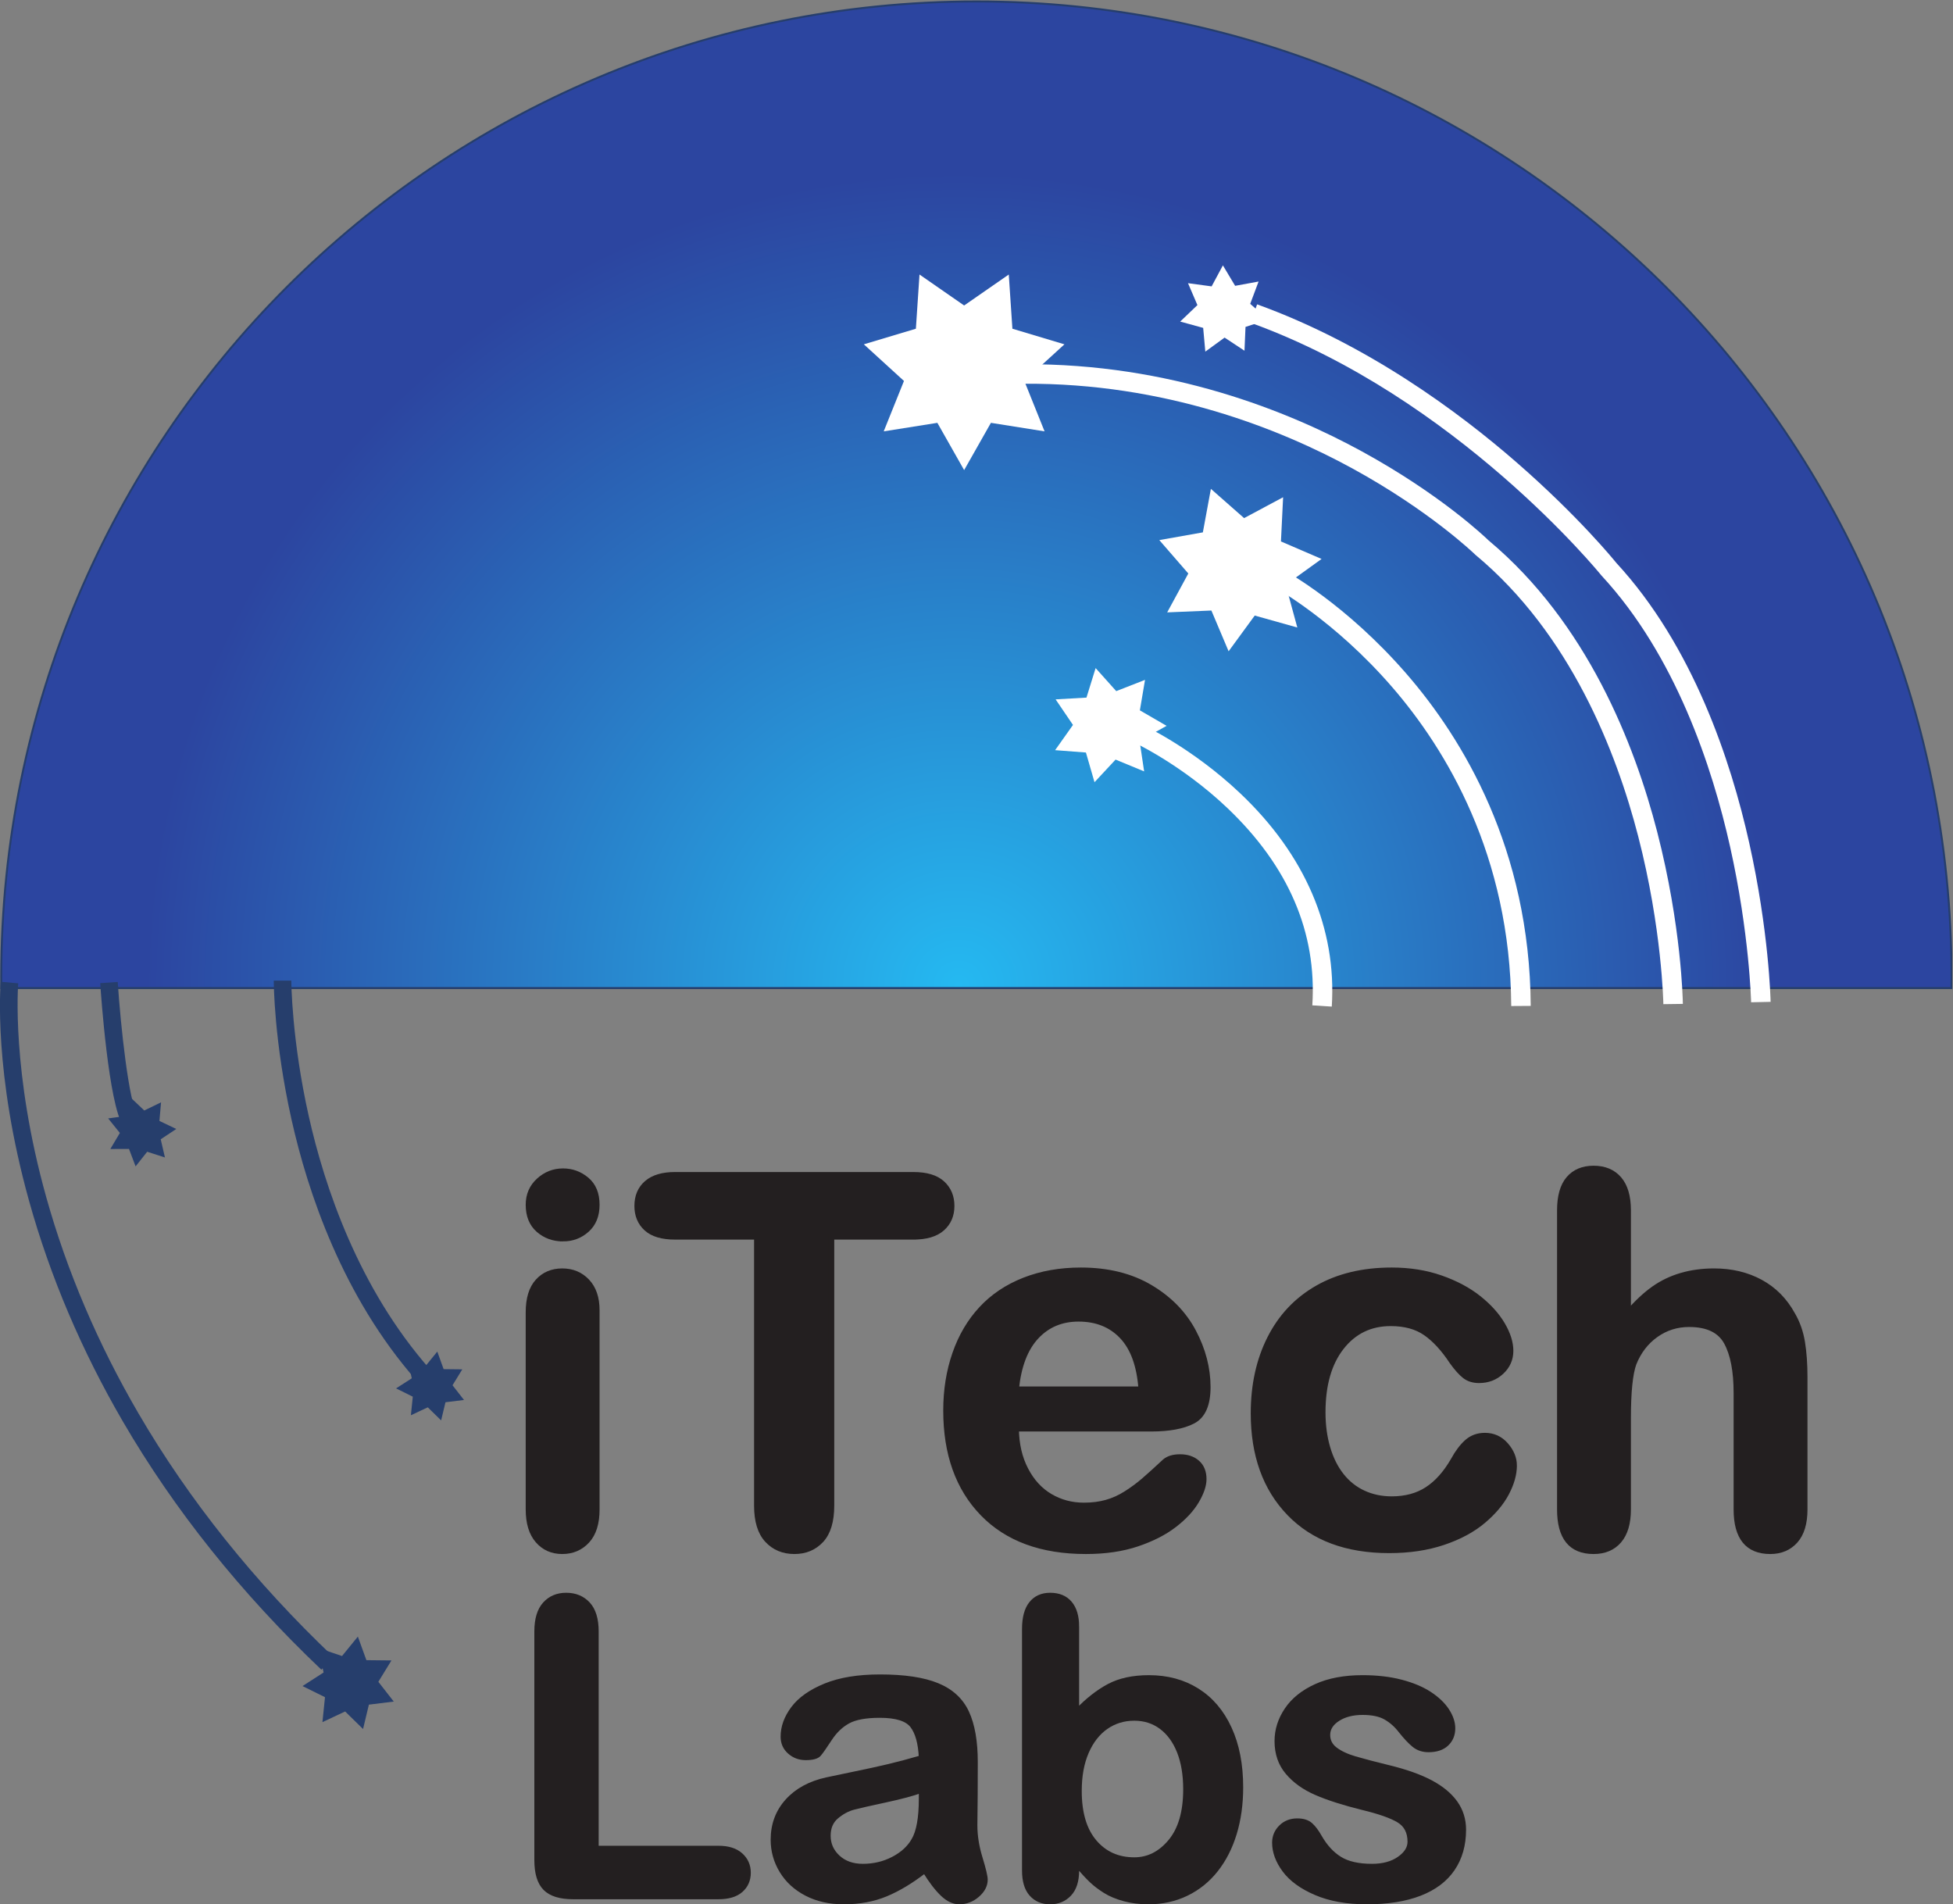 <?xml version="1.0" encoding="UTF-8" standalone="no"?>
<svg
   xmlns:dc="http://purl.org/dc/elements/1.1/"
   xmlns:cc="http://creativecommons.org/ns#"
   xmlns:rdf="http://www.w3.org/1999/02/22-rdf-syntax-ns#"
   xmlns:svg="http://www.w3.org/2000/svg"
   xmlns="http://www.w3.org/2000/svg"
   viewBox="0 0 1334.84 1301.413"
   height="1301.413"
   width="1334.84"
   xml:space="preserve"
   id="svg2"
   version="1.1"><rect x="0" y="0" width="1334.84" height="1301.413" fill="#808080" stroke="none"/><defs
     id="defs6"><clipPath
       id="clipPath20"
       clipPathUnits="userSpaceOnUse"><path
         style="clip-rule:evenodd"
         id="path18"
         d="m 10006,4697.45 c 0.2,19.36 0.4,38.75 0.4,58.17 0,2761.42 -2238.65,5000 -5000.08,5000 -2761.42,0 -5000,-2238.58 -5000,-5000 0,-19.42 0.145,-38.81 0.371,-58.17 H 10006" /></clipPath><radialGradient
       id="radialGradient28"
       gradientTransform="matrix(4140.42,0,0,-4140.42,4916,4727.45)"
       gradientUnits="userSpaceOnUse"
       r="1"
       cy="0"
       cx="0"
       fy="0"
       fx="0"><stop
         id="stop24"
         offset="0"
         style="stop-opacity:1;stop-color:#25b9f1" /><stop
         id="stop26"
         offset="1"
         style="stop-opacity:1;stop-color:#2c45a0" /></radialGradient><clipPath
       id="clipPath38"
       clipPathUnits="userSpaceOnUse"><path
         id="path36"
         d="M 0,0.621 H 10010 V 9760.621 H 0 Z" /></clipPath></defs><g
     transform="matrix(1.333,0,0,-1.333,0,1301.413)"
     id="g10"><g
       transform="scale(0.1)"
       id="g12"><g
         id="g14"><g
           clip-path="url(#clipPath20)"
           id="g16"><path
             id="path22"
             style="fill:#2c45a0;fill-opacity:1;fill-rule:nonzero;stroke:none"
             d="m 10006,4697.45 c 0.2,19.36 0.4,38.75 0.4,58.17 0,2761.42 -2238.65,5000 -5000.08,5000 -2761.42,0 -5000,-2238.58 -5000,-5000 0,-19.42 0.145,-38.81 0.371,-58.17 H 10006" /><path
             id="path30"
             style="fill:url(#radialGradient28);fill-opacity:1;fill-rule:nonzero;stroke:none"
             d="m 10006,4697.45 c 0.2,19.36 0.4,38.75 0.4,58.17 0,2761.42 -2238.65,5000 -5000.08,5000 -2761.42,0 -5000,-2238.58 -5000,-5000 0,-19.42 0.145,-38.81 0.371,-58.17 H 10006" /></g></g><g
         id="g32"><g
           clip-path="url(#clipPath38)"
           id="g34"><path
             id="path40"
             style="fill:none;stroke:#263e6c;stroke-width:10;stroke-linecap:butt;stroke-linejoin:miter;stroke-miterlimit:4;stroke-dasharray:none;stroke-opacity:1"
             d="m 10006,4697.45 c 0.2,19.36 0.4,38.75 0.4,58.17 0,2761.42 -2238.65,5000 -5000.08,5000 -2761.42,0 -5000,-2238.58 -5000,-5000 0,-19.42 0.145,-38.81 0.371,-58.17 z" /><path
             id="path42"
             style="fill:#231f20;fill-opacity:1;fill-rule:nonzero;stroke:none"
             d="m 2886.82,3412.46 c -48.93,0 -90.72,15.09 -125.43,45.39 -34.72,30.25 -52.04,73.04 -52.04,128.47 0,50.15 17.75,91.43 53.34,123.91 35.58,32.41 76.93,48.65 124.13,48.65 45.39,0 85.67,-14.73 120.81,-44.1 35.15,-29.45 52.76,-72.24 52.76,-128.46 0,-54.56 -17.18,-97.14 -51.46,-127.81 -34.28,-30.75 -74.98,-46.05 -122.11,-46.05 z m 173.57,-366.84 V 2024.56 c 0,-70.8 -16.75,-124.28 -50.16,-160.51 -33.49,-36.23 -75.92,-54.34 -127.31,-54.34 -51.46,0 -93.24,18.54 -125.36,55.64 -32.19,37.1 -48.21,90.14 -48.21,159.21 v 1010.66 c 0,69.87 16.02,122.55 48.21,157.91 32.12,35.37 73.9,53.05 125.36,53.05 51.39,0 93.82,-17.68 127.31,-53.05 33.41,-35.36 50.16,-84.58 50.16,-147.51" /><path
             id="path44"
             style="fill:none;stroke:#231f20;stroke-width:27.713;stroke-linecap:butt;stroke-linejoin:miter;stroke-miterlimit:4;stroke-dasharray:none;stroke-opacity:1"
             d="m 2886.82,3412.46 c -48.93,0 -90.72,15.09 -125.43,45.39 -34.72,30.25 -52.04,73.04 -52.04,128.47 0,50.15 17.75,91.43 53.34,123.91 35.58,32.41 76.93,48.65 124.13,48.65 45.39,0 85.67,-14.73 120.81,-44.1 35.15,-29.45 52.76,-72.24 52.76,-128.46 0,-54.56 -17.18,-97.14 -51.46,-127.81 -34.28,-30.75 -74.98,-46.05 -122.11,-46.05 z m 173.57,-366.84 V 2024.56 c 0,-70.8 -16.75,-124.28 -50.16,-160.51 -33.49,-36.23 -75.92,-54.34 -127.31,-54.34 -51.46,0 -93.24,18.54 -125.36,55.64 -32.19,37.1 -48.21,90.14 -48.21,159.21 v 1010.66 c 0,69.87 16.02,122.55 48.21,157.91 32.12,35.37 73.9,53.05 125.36,53.05 51.39,0 93.82,-17.68 127.31,-53.05 33.41,-35.36 50.16,-84.58 50.16,-147.51 z" /><path
             id="path46"
             style="fill:#231f20;fill-opacity:1;fill-rule:nonzero;stroke:none"
             d="M 4683.11,3421.7 H 4263.66 V 2043.9 c 0,-79.39 -17.76,-138.28 -53.12,-176.67 -35.43,-38.32 -81.19,-57.52 -137.26,-57.52 -57.02,0 -103.43,19.41 -139.22,58.17 -35.87,38.83 -53.77,97.5 -53.77,176.02 v 1377.8 h -419.38 c -65.67,0 -114.46,14.5 -146.36,43.59 -31.9,29.02 -47.85,67.41 -47.85,115.11 0,49.37 16.6,88.41 49.8,117.06 33.2,28.58 81.34,42.94 144.41,42.94 h 1222.2 c 66.4,0 115.84,-14.8 148.16,-44.24 32.34,-29.52 48.58,-68.12 48.58,-115.76 0,-47.7 -16.46,-86.09 -49.22,-115.11 -32.77,-29.09 -81.99,-43.59 -147.52,-43.59" /><path
             id="path48"
             style="fill:none;stroke:#231f20;stroke-width:27.713;stroke-linecap:butt;stroke-linejoin:miter;stroke-miterlimit:4;stroke-dasharray:none;stroke-opacity:1"
             d="M 4683.11,3421.7 H 4263.66 V 2043.9 c 0,-79.39 -17.76,-138.28 -53.12,-176.67 -35.43,-38.32 -81.19,-57.52 -137.26,-57.52 -57.02,0 -103.43,19.41 -139.22,58.17 -35.87,38.83 -53.77,97.5 -53.77,176.02 v 1377.8 h -419.38 c -65.67,0 -114.46,14.5 -146.36,43.59 -31.9,29.02 -47.85,67.41 -47.85,115.11 0,49.37 16.6,88.41 49.8,117.06 33.2,28.58 81.34,42.94 144.41,42.94 h 1222.2 c 66.4,0 115.84,-14.8 148.16,-44.24 32.34,-29.52 48.58,-68.12 48.58,-115.76 0,-47.7 -16.46,-86.09 -49.22,-115.11 -32.77,-29.09 -81.99,-43.59 -147.52,-43.59 z" /><path
             id="path50"
             style="fill:#231f20;fill-opacity:1;fill-rule:nonzero;stroke:none"
             d="m 5901.81,2437.88 h -691.32 c 0.87,-79.32 17.04,-149.25 48.5,-209.73 31.47,-60.55 73.33,-106.16 125.58,-136.83 52.25,-30.74 109.84,-46.05 172.85,-46.05 42.29,0 80.9,4.91 115.83,14.72 34.93,9.81 68.85,25.12 101.61,46.05 32.77,20.85 63.01,43.23 90.65,67.11 27.57,23.82 63.44,56.23 107.46,97.22 18.12,15.3 44.03,23.02 77.65,23.02 36.24,0 65.61,-9.88 88.06,-29.66 22.44,-19.77 33.7,-47.77 33.7,-83.86 0,-31.83 -12.56,-68.99 -37.6,-111.58 -25.05,-42.58 -62.79,-83.43 -113.31,-122.54 -50.52,-39.12 -113.88,-71.59 -190.24,-97.36 -76.36,-25.76 -164.19,-38.68 -263.42,-38.68 -227.05,0 -403.36,64.73 -529.08,194.35 -125.72,129.62 -188.51,305.42 -188.51,527.49 0,104.5 15.45,201.51 46.48,290.92 30.96,89.42 76.14,166.07 135.54,230.01 59.39,63.94 132.64,112.94 219.75,147.08 87.11,34.13 183.75,51.24 289.91,51.24 138.06,0 256.49,-29.37 355.37,-87.98 98.79,-58.6 172.77,-134.37 221.99,-227.33 49.22,-92.95 73.83,-187.57 73.83,-283.99 0,-89.49 -25.48,-147.45 -76.43,-173.93 -50.95,-26.49 -122.54,-39.69 -214.85,-39.69 z m -691.32,203.22 h 640.8 c -8.66,120.53 -41.21,210.67 -97.72,270.5 -56.58,59.83 -130.98,89.78 -223.29,89.78 -88.05,0 -160.36,-30.38 -216.87,-91.08 -56.58,-60.69 -90.86,-150.4 -102.92,-269.2" /><path
             id="path52"
             style="fill:none;stroke:#231f20;stroke-width:27.713;stroke-linecap:butt;stroke-linejoin:miter;stroke-miterlimit:4;stroke-dasharray:none;stroke-opacity:1"
             d="m 5901.81,2437.88 h -691.32 c 0.87,-79.32 17.04,-149.25 48.5,-209.73 31.47,-60.55 73.33,-106.16 125.58,-136.83 52.25,-30.74 109.84,-46.05 172.85,-46.05 42.29,0 80.9,4.91 115.83,14.72 34.93,9.81 68.85,25.12 101.61,46.05 32.77,20.85 63.01,43.23 90.65,67.11 27.57,23.82 63.44,56.23 107.46,97.22 18.12,15.3 44.03,23.02 77.65,23.02 36.24,0 65.61,-9.88 88.06,-29.66 22.44,-19.77 33.7,-47.77 33.7,-83.86 0,-31.83 -12.56,-68.99 -37.6,-111.58 -25.05,-42.58 -62.79,-83.43 -113.31,-122.54 -50.52,-39.12 -113.88,-71.59 -190.24,-97.36 -76.36,-25.76 -164.19,-38.68 -263.42,-38.68 -227.05,0 -403.36,64.73 -529.08,194.35 -125.72,129.62 -188.51,305.42 -188.51,527.49 0,104.5 15.45,201.51 46.48,290.92 30.96,89.42 76.14,166.07 135.54,230.01 59.39,63.94 132.64,112.94 219.75,147.08 87.11,34.13 183.75,51.24 289.91,51.24 138.06,0 256.49,-29.37 355.37,-87.98 98.79,-58.6 172.77,-134.37 221.99,-227.33 49.22,-92.95 73.83,-187.57 73.83,-283.99 0,-89.49 -25.48,-147.45 -76.43,-173.93 -50.95,-26.49 -122.54,-39.69 -214.85,-39.69 z m -691.32,203.22 h 640.8 c -8.66,120.53 -41.21,210.67 -97.72,270.5 -56.58,59.83 -130.98,89.78 -223.29,89.78 -88.05,0 -160.36,-30.38 -216.87,-91.08 -56.58,-60.69 -90.86,-150.4 -102.92,-269.2 z" /><path
             id="path54"
             style="fill:#231f20;fill-opacity:1;fill-rule:nonzero;stroke:none"
             d="m 7763.82,2249.44 c 0,-44.02 -13.21,-91.08 -39.48,-141.17 -26.34,-50.08 -66.47,-97.78 -120.38,-143.1 -53.98,-45.33 -121.89,-81.85 -203.88,-109.42 -81.98,-27.57 -174.36,-41.42 -277.06,-41.42 -218.39,0 -389,63.58 -511.83,190.88 -122.9,127.24 -184.32,297.86 -184.32,511.84 0,144.91 28.07,273.02 84.37,384.31 56.22,111.28 137.48,197.38 243.86,258.22 106.3,60.76 233.25,91.22 380.84,91.22 91.51,0 175.44,-13.43 251.8,-40.13 76.36,-26.77 141.09,-61.34 194.21,-103.63 53.05,-42.29 93.6,-87.4 121.68,-135.32 28,-47.92 42.07,-92.6 42.07,-134.02 0,-42.29 -15.8,-78.16 -47.27,-107.47 -31.54,-29.36 -69.71,-44.02 -114.53,-44.02 -29.37,0 -53.77,7.51 -73.18,22.59 -19.42,15.09 -41.21,39.4 -65.39,73.04 -43.16,65.46 -88.19,114.54 -135.25,147.3 -47.05,32.76 -106.81,49.14 -179.26,49.14 -104.51,0 -188.66,-40.7 -252.53,-122.11 -63.87,-81.4 -95.77,-192.76 -95.77,-334.07 0,-66.33 8.16,-127.24 24.61,-182.8 16.39,-55.58 40.13,-102.99 71.23,-142.18 31.03,-39.19 68.56,-68.93 112.59,-89.13 44.02,-20.29 92.31,-30.38 144.99,-30.38 70.72,0 131.35,16.31 181.87,49.07 50.51,32.76 95.19,82.7 134.02,149.89 21.57,39.63 44.89,70.66 69.93,93.03 24.97,22.37 55.64,33.63 91.87,33.63 43.16,0 78.96,-16.37 107.46,-49.14 28.44,-32.77 42.73,-67.63 42.73,-104.65" /><path
             id="path56"
             style="fill:none;stroke:#231f20;stroke-width:27.713;stroke-linecap:butt;stroke-linejoin:miter;stroke-miterlimit:4;stroke-dasharray:none;stroke-opacity:1"
             d="m 7763.82,2249.44 c 0,-44.02 -13.21,-91.08 -39.48,-141.17 -26.34,-50.08 -66.47,-97.78 -120.38,-143.1 -53.98,-45.33 -121.89,-81.85 -203.88,-109.42 -81.98,-27.57 -174.36,-41.42 -277.06,-41.42 -218.39,0 -389,63.58 -511.83,190.88 -122.9,127.24 -184.32,297.86 -184.32,511.84 0,144.91 28.07,273.02 84.37,384.31 56.22,111.28 137.48,197.38 243.86,258.22 106.3,60.76 233.25,91.22 380.84,91.22 91.51,0 175.44,-13.43 251.8,-40.13 76.36,-26.77 141.09,-61.34 194.21,-103.63 53.05,-42.29 93.6,-87.4 121.68,-135.32 28,-47.92 42.07,-92.6 42.07,-134.02 0,-42.29 -15.8,-78.16 -47.27,-107.47 -31.54,-29.36 -69.71,-44.02 -114.53,-44.02 -29.37,0 -53.77,7.51 -73.18,22.59 -19.42,15.09 -41.21,39.4 -65.39,73.04 -43.16,65.46 -88.19,114.54 -135.25,147.3 -47.05,32.76 -106.81,49.14 -179.26,49.14 -104.51,0 -188.66,-40.7 -252.53,-122.11 -63.87,-81.4 -95.77,-192.76 -95.77,-334.07 0,-66.33 8.16,-127.24 24.61,-182.8 16.39,-55.58 40.13,-102.99 71.23,-142.18 31.03,-39.19 68.56,-68.93 112.59,-89.13 44.02,-20.29 92.31,-30.38 144.99,-30.38 70.72,0 131.35,16.31 181.87,49.07 50.51,32.76 95.19,82.7 134.02,149.89 21.57,39.63 44.89,70.66 69.93,93.03 24.97,22.37 55.64,33.63 91.87,33.63 43.16,0 78.96,-16.37 107.46,-49.14 28.44,-32.77 42.73,-67.63 42.73,-104.65 z" /><path
             id="path58"
             style="fill:#231f20;fill-opacity:1;fill-rule:nonzero;stroke:none"
             d="m 8348.52,3557.67 v -524.6 c 44.82,51.67 88.56,92.52 131.28,122.68 42.65,30.17 89.85,52.76 141.6,67.84 51.74,15.01 107.38,22.59 166.92,22.59 89.64,0 169.24,-18.98 238.67,-56.87 69.43,-37.88 123.92,-92.95 163.61,-165.27 24.9,-42.29 41.65,-89.56 50.3,-141.74 8.59,-52.25 12.92,-112.44 12.92,-180.64 v -677.03 c 0,-70.8 -16.16,-124.35 -48.42,-160.58 -32.26,-36.16 -75.06,-54.34 -128.39,-54.34 -116.2,0 -174.22,71.59 -174.22,214.92 v 596.84 c 0,113.02 -16.89,199.99 -50.52,260.9 -33.71,60.84 -97.57,91.3 -191.68,91.3 -63.01,0 -119.74,-17.98 -170.25,-53.77 -50.52,-35.8 -88.34,-84.8 -113.31,-146.94 -19.05,-52.69 -28.51,-146.29 -28.51,-280.96 v -467.37 c 0,-69.93 -15.66,-123.26 -46.98,-159.93 -31.32,-36.58 -74.77,-54.99 -130.48,-54.99 -115.77,0 -173.57,71.59 -173.57,214.92 v 1533.18 c 0,71.59 15.15,125.36 45.61,161.15 30.46,35.81 73.11,53.77 127.96,53.77 55.71,0 99.16,-18.18 130.48,-54.41 31.32,-36.31 46.98,-89.85 46.98,-160.65" /><path
             id="path60"
             style="fill:none;stroke:#231f20;stroke-width:27.713;stroke-linecap:butt;stroke-linejoin:miter;stroke-miterlimit:4;stroke-dasharray:none;stroke-opacity:1"
             d="m 8348.52,3557.67 v -524.6 c 44.82,51.67 88.56,92.52 131.28,122.68 42.65,30.17 89.85,52.76 141.6,67.84 51.74,15.01 107.38,22.59 166.92,22.59 89.64,0 169.24,-18.98 238.67,-56.87 69.43,-37.88 123.92,-92.95 163.61,-165.27 24.9,-42.29 41.65,-89.56 50.3,-141.74 8.59,-52.25 12.92,-112.44 12.92,-180.64 v -677.03 c 0,-70.8 -16.16,-124.35 -48.42,-160.58 -32.26,-36.16 -75.06,-54.34 -128.39,-54.34 -116.2,0 -174.22,71.59 -174.22,214.92 v 596.84 c 0,113.02 -16.89,199.99 -50.52,260.9 -33.71,60.84 -97.57,91.3 -191.68,91.3 -63.01,0 -119.74,-17.98 -170.25,-53.77 -50.52,-35.8 -88.34,-84.8 -113.31,-146.94 -19.05,-52.69 -28.51,-146.29 -28.51,-280.96 v -467.37 c 0,-69.93 -15.66,-123.26 -46.98,-159.93 -31.32,-36.58 -74.77,-54.99 -130.48,-54.99 -115.77,0 -173.57,71.59 -173.57,214.92 v 1533.18 c 0,71.59 15.15,125.36 45.61,161.15 30.46,35.81 73.11,53.77 127.96,53.77 55.71,0 99.16,-18.18 130.48,-54.41 31.32,-36.31 46.98,-89.85 46.98,-160.65 z" /><path
             id="path62"
             style="fill:#231f20;fill-opacity:1;fill-rule:nonzero;stroke:none"
             d="M 3058.52,1398.91 V 289.059 h 625.25 c 49.85,0 88.13,-12.11 114.76,-36.2 26.64,-24.078 40.01,-54.359 40.01,-90.847 0,-37.18 -13.2,-67.34 -39.48,-90.383 -26.29,-23.059 -64.74,-34.57 -115.29,-34.57 H 2939.4 c -66.99,0 -115.17,14.871 -144.47,44.641 -29.35,29.762 -44.01,77.942 -44.01,144.473 V 1399.09 c 0,62.3 13.96,109.08 41.93,140.25 27.97,31.14 64.73,46.77 110.3,46.77 46.27,0 83.73,-15.46 112.4,-46.31 28.6,-30.87 42.97,-77.84 42.97,-140.89" /><path
             id="path64"
             style="fill:none;stroke:#231f20;stroke-width:22.235;stroke-linecap:butt;stroke-linejoin:miter;stroke-miterlimit:4;stroke-dasharray:none;stroke-opacity:1"
             d="M 3058.52,1398.91 V 289.059 h 625.25 c 49.85,0 88.13,-12.11 114.76,-36.2 26.64,-24.078 40.01,-54.359 40.01,-90.847 0,-37.18 -13.2,-67.34 -39.48,-90.383 -26.29,-23.059 -64.74,-34.57 -115.29,-34.57 H 2939.4 c -66.99,0 -115.17,14.871 -144.47,44.641 -29.35,29.762 -44.01,77.942 -44.01,144.473 V 1399.09 c 0,62.3 13.96,109.08 41.93,140.25 27.97,31.14 64.73,46.77 110.3,46.77 46.27,0 83.73,-15.46 112.4,-46.31 28.6,-30.87 42.97,-77.84 42.97,-140.89 z" /><path
             id="path66"
             style="fill:#231f20;fill-opacity:1;fill-rule:nonzero;stroke:none"
             d="M 4741.12,170.531 C 4672.5,117.359 4606.14,77.531 4542.04,50.949 4477.94,24.422 4406.08,11.109 4326.41,11.109 c -72.79,0 -136.72,14.422 -191.78,43.141 -55.13,28.73 -97.57,67.691 -127.33,116.91 -29.82,49.219 -44.71,102.551 -44.71,160.11 0,77.589 24.61,143.769 73.95,198.55 49.28,54.719 116.97,91.442 203.07,110.192 17.95,4.168 62.59,13.5 133.88,28.09 71.27,14.527 132.36,27.859 183.2,40.019 50.84,12.09 106.08,26.789 165.61,44.18 -3.47,73.988 -18.59,128.359 -45.22,162.988 -26.69,34.633 -81.94,51.941 -165.73,51.941 -72.03,0 -126.29,-9.949 -162.65,-29.82 -36.37,-19.91 -67.58,-49.73 -93.51,-89.519 -26.01,-39.77 -44.36,-66.012 -55.07,-78.692 -10.77,-12.679 -33.76,-19 -69.08,-19 -31.91,0 -59.47,10.203 -82.63,30.703 -23.22,20.438 -34.81,46.61 -34.81,78.508 0,49.93 17.67,98.5 53.05,145.64 35.38,47.13 90.56,85.97 165.49,116.5 74.93,30.52 168.27,45.8 279.96,45.8 124.91,0 223.12,-14.77 294.56,-44.25 71.46,-29.47 121.9,-76.08 151.43,-139.889 29.47,-63.809 44.23,-148.461 44.23,-253.852 0,-66.589 -0.17,-123.16 -0.51,-169.597 -0.35,-46.5 -0.87,-98.153 -1.57,-155.012 0,-53.32 8.8,-108.918 26.46,-166.699 17.67,-57.852 26.52,-95.09 26.52,-111.641 0,-29.09 -13.78,-55.601 -41.22,-79.461 -27.51,-23.848 -58.66,-35.84 -93.4,-35.84 -29.3,0 -58.2,13.672 -86.69,40.883 -28.55,27.219 -58.83,66.758 -90.79,118.539 z M 4722.3,581.82 c -41.57,-15.289 -101.91,-31.441 -181.12,-48.468 -79.22,-17.02 -134.06,-29.473 -164.51,-37.461 -30.46,-8 -59.53,-23.621 -87.21,-46.911 -27.68,-23.269 -41.52,-55.699 -41.52,-97.39 0,-43.078 16.22,-79.68 48.76,-109.899 32.54,-30.23 75.1,-45.281 127.68,-45.281 56.05,0 107.76,12.281 155.19,36.942 47.36,24.668 82.16,56.449 104.34,95.359 25.59,43.039 38.39,113.848 38.39,212.461 v 40.648" /><path
             id="path68"
             style="fill:none;stroke:#231f20;stroke-width:22.235;stroke-linecap:butt;stroke-linejoin:miter;stroke-miterlimit:4;stroke-dasharray:none;stroke-opacity:1"
             d="M 4741.12,170.531 C 4672.5,117.359 4606.14,77.531 4542.04,50.949 4477.94,24.422 4406.08,11.109 4326.41,11.109 c -72.79,0 -136.72,14.422 -191.78,43.141 -55.13,28.73 -97.57,67.691 -127.33,116.91 -29.82,49.219 -44.71,102.551 -44.71,160.11 0,77.589 24.61,143.769 73.95,198.55 49.28,54.719 116.97,91.442 203.07,110.192 17.95,4.168 62.59,13.5 133.88,28.09 71.27,14.527 132.36,27.859 183.2,40.019 50.84,12.09 106.08,26.789 165.61,44.18 -3.47,73.988 -18.59,128.359 -45.22,162.988 -26.69,34.633 -81.94,51.941 -165.73,51.941 -72.03,0 -126.29,-9.949 -162.65,-29.82 -36.37,-19.91 -67.58,-49.73 -93.51,-89.519 -26.01,-39.77 -44.36,-66.012 -55.07,-78.692 -10.77,-12.679 -33.76,-19 -69.08,-19 -31.91,0 -59.47,10.203 -82.63,30.703 -23.22,20.438 -34.81,46.61 -34.81,78.508 0,49.93 17.67,98.5 53.05,145.64 35.38,47.13 90.56,85.97 165.49,116.5 74.93,30.52 168.27,45.8 279.96,45.8 124.91,0 223.12,-14.77 294.56,-44.25 71.46,-29.47 121.9,-76.08 151.43,-139.889 29.47,-63.809 44.23,-148.461 44.23,-253.852 0,-66.589 -0.17,-123.16 -0.51,-169.597 -0.35,-46.5 -0.87,-98.153 -1.57,-155.012 0,-53.32 8.8,-108.918 26.46,-166.699 17.67,-57.852 26.52,-95.09 26.52,-111.641 0,-29.09 -13.78,-55.601 -41.22,-79.461 -27.51,-23.848 -58.66,-35.84 -93.4,-35.84 -29.3,0 -58.2,13.672 -86.69,40.883 -28.55,27.219 -58.83,66.758 -90.79,118.539 z M 4722.3,581.82 c -41.57,-15.289 -101.91,-31.441 -181.12,-48.468 -79.22,-17.02 -134.06,-29.473 -164.51,-37.461 -30.46,-8 -59.53,-23.621 -87.21,-46.911 -27.68,-23.269 -41.52,-55.699 -41.52,-97.39 0,-43.078 16.22,-79.68 48.76,-109.899 32.54,-30.23 75.1,-45.281 127.68,-45.281 56.05,0 107.76,12.281 155.19,36.942 47.36,24.668 82.16,56.449 104.34,95.359 25.59,43.039 38.39,113.848 38.39,212.461 z" /><path
             id="path70"
             style="fill:#231f20;fill-opacity:1;fill-rule:nonzero;stroke:none"
             d="M 5521.94,1424.1 V 991.09 c 53.39,55.77 107.76,98.43 163.23,128.09 55.48,29.64 124.09,44.46 205.91,44.46 94.27,0 176.9,-22.41 248.01,-67.11 71.05,-44.69 126.17,-109.55 165.31,-194.499 39.14,-84.941 58.78,-185.64 58.78,-302.152 0,-86.039 -10.94,-164.899 -32.77,-236.649 -21.84,-71.8 -53.57,-134.05 -95.15,-186.738 -41.57,-52.691 -92,-93.461 -151.3,-122.242 -59.29,-28.719 -124.61,-43.141 -196.01,-43.141 -43.66,0 -84.77,5.223 -123.22,15.52 -38.45,10.43 -71.22,24.031 -98.26,40.941 -27.04,16.898 -50.09,34.391 -69.14,52.352 -19.11,17.949 -44.24,44.859 -75.39,80.828 v -27.969 c 0,-53.211 -12.97,-93.449 -38.8,-120.73 -25.88,-27.27 -58.71,-40.941 -98.55,-40.941 -40.59,0 -72.96,13.723 -97.05,41 -24.09,27.332 -36.13,67.692 -36.13,121.082 V 1411.59 c 0,57.44 11.7,100.93 35.09,130.35 23.4,29.41 56.11,44.17 98.09,44.17 44.01,0 77.94,-14.07 101.68,-42.09 23.74,-28.02 35.67,-68.03 35.67,-119.92 z m 13.49,-842.92 c 0,-113.028 25.77,-199.821 77.42,-260.45 51.59,-60.679 119.28,-90.96 203.13,-90.96 71.34,0 132.78,30.972 184.43,93.039 51.59,62.011 77.41,150.902 77.41,266.711 0,74.82 -10.76,139.32 -32.25,193.41 -21.48,54.082 -51.94,95.82 -91.43,125.3 -39.49,29.411 -85.53,44.18 -138.16,44.18 -54.09,0 -102.2,-14.769 -144.47,-44.18 -42.27,-29.48 -75.51,-72.101 -99.71,-127.91 -24.27,-55.828 -36.37,-122.191 -36.37,-199.14" /><path
             id="path72"
             style="fill:none;stroke:#231f20;stroke-width:22.235;stroke-linecap:butt;stroke-linejoin:miter;stroke-miterlimit:4;stroke-dasharray:none;stroke-opacity:1"
             d="M 5521.94,1424.1 V 991.09 c 53.39,55.77 107.76,98.43 163.23,128.09 55.48,29.64 124.09,44.46 205.91,44.46 94.27,0 176.9,-22.41 248.01,-67.11 71.05,-44.69 126.17,-109.55 165.31,-194.499 39.14,-84.941 58.78,-185.64 58.78,-302.152 0,-86.039 -10.94,-164.899 -32.77,-236.649 -21.84,-71.8 -53.57,-134.05 -95.15,-186.738 -41.57,-52.691 -92,-93.461 -151.3,-122.242 -59.29,-28.719 -124.61,-43.141 -196.01,-43.141 -43.66,0 -84.77,5.223 -123.22,15.52 -38.45,10.43 -71.22,24.031 -98.26,40.941 -27.04,16.898 -50.09,34.391 -69.14,52.352 -19.11,17.949 -44.24,44.859 -75.39,80.828 v -27.969 c 0,-53.211 -12.97,-93.449 -38.8,-120.73 -25.88,-27.27 -58.71,-40.941 -98.55,-40.941 -40.59,0 -72.96,13.723 -97.05,41 -24.09,27.332 -36.13,67.692 -36.13,121.082 V 1411.59 c 0,57.44 11.7,100.93 35.09,130.35 23.4,29.41 56.11,44.17 98.09,44.17 44.01,0 77.94,-14.07 101.68,-42.09 23.74,-28.02 35.67,-68.03 35.67,-119.92 z m 13.49,-842.92 c 0,-113.028 25.77,-199.821 77.42,-260.45 51.59,-60.679 119.28,-90.96 203.13,-90.96 71.34,0 132.78,30.972 184.43,93.039 51.59,62.011 77.41,150.902 77.41,266.711 0,74.82 -10.76,139.32 -32.25,193.41 -21.48,54.082 -51.94,95.82 -91.43,125.3 -39.49,29.411 -85.53,44.18 -138.16,44.18 -54.09,0 -102.2,-14.769 -144.47,-44.18 -42.27,-29.48 -75.51,-72.101 -99.71,-127.91 -24.27,-55.828 -36.37,-122.191 -36.37,-199.14 z" /><path
             id="path74"
             style="fill:#231f20;fill-opacity:1;fill-rule:nonzero;stroke:none"
             d="m 7505.99,382.742 c 0,-78.402 -19.05,-145.562 -57.15,-201.441 -38.1,-55.891 -94.33,-98.211 -168.8,-126.989 -74.46,-28.781 -164.96,-43.203 -271.63,-43.203 -101.79,0 -189.05,15.641 -261.78,46.793 -72.73,31.207 -126.35,70.227 -160.98,117.02 -34.62,46.797 -51.93,93.808 -51.93,141.008 0,31.14 11.11,57.84 33.4,80.082 22.24,22.168 50.44,33.301 84.54,33.301 29.88,0 52.87,-7.313 68.85,-21.782 15.98,-14.468 31.33,-34.859 45.98,-61.039 28.9,-50.371 63.46,-88 103.76,-112.851 40.25,-24.84 95.14,-37.231 164.69,-37.231 56.45,0 102.78,12.563 138.91,37.75 36.13,25.199 54.2,54.02 54.2,86.461 0,49.668 -18.76,85.859 -56.23,108.692 -37.52,22.738 -99.19,44.457 -185.12,65.187 -97.68,24.199 -177.19,49.621 -238.45,76.262 -61.32,26.629 -110.31,61.73 -147.02,105.277 -36.71,43.543 -55.06,97.152 -55.06,160.793 0,56.75 16.9,110.309 50.83,160.809 33.93,50.479 83.97,90.729 150.09,120.839 66.13,30.11 145.92,45.16 239.38,45.16 73.36,0 139.32,-7.64 197.8,-22.92 58.48,-15.29 107.24,-35.73 146.38,-61.44 39.15,-25.72 68.91,-54.14 89.35,-85.35 20.39,-31.27 30.63,-61.789 30.63,-91.61 0,-32.648 -10.94,-59.351 -32.83,-80.199 -21.89,-20.84 -52.98,-31.211 -93.28,-31.211 -29.25,0 -54.09,8.352 -74.58,25.02 -20.51,16.679 -43.96,41.699 -70.36,75.05 -21.31,27.559 -46.44,49.672 -75.33,66.239 -28.9,16.562 -68.1,24.832 -117.55,24.832 -50.9,0 -93.17,-10.879 -126.87,-32.59 -33.7,-21.781 -50.55,-48.871 -50.55,-81.301 0,-29.648 12.34,-53.969 37.12,-72.961 24.78,-19 58.14,-34.738 100.06,-47.129 41.92,-12.398 99.71,-27.57 173.3,-45.519 88.14,-21.422 160.11,-46.949 215.99,-76.61 55.88,-29.64 98.21,-64.671 127.04,-105.031 28.78,-40.359 43.2,-86.398 43.2,-138.168" /><path
             id="path76"
             style="fill:none;stroke:#231f20;stroke-width:22.235;stroke-linecap:butt;stroke-linejoin:miter;stroke-miterlimit:4;stroke-dasharray:none;stroke-opacity:1"
             d="m 7505.99,382.742 c 0,-78.402 -19.05,-145.562 -57.15,-201.441 -38.1,-55.891 -94.33,-98.211 -168.8,-126.989 -74.46,-28.781 -164.96,-43.203 -271.63,-43.203 -101.79,0 -189.05,15.641 -261.78,46.793 -72.73,31.207 -126.35,70.227 -160.98,117.02 -34.62,46.797 -51.93,93.808 -51.93,141.008 0,31.14 11.11,57.84 33.4,80.082 22.24,22.168 50.44,33.301 84.54,33.301 29.88,0 52.87,-7.313 68.85,-21.782 15.98,-14.468 31.33,-34.859 45.98,-61.039 28.9,-50.371 63.46,-88 103.76,-112.851 40.25,-24.84 95.14,-37.231 164.69,-37.231 56.45,0 102.78,12.563 138.91,37.75 36.13,25.199 54.2,54.02 54.2,86.461 0,49.668 -18.76,85.859 -56.23,108.692 -37.52,22.738 -99.19,44.457 -185.12,65.187 -97.68,24.199 -177.19,49.621 -238.45,76.262 -61.32,26.629 -110.31,61.73 -147.02,105.277 -36.71,43.543 -55.06,97.152 -55.06,160.793 0,56.75 16.9,110.309 50.83,160.809 33.93,50.479 83.97,90.729 150.09,120.839 66.13,30.11 145.92,45.16 239.38,45.16 73.36,0 139.32,-7.64 197.8,-22.92 58.48,-15.29 107.24,-35.73 146.38,-61.44 39.15,-25.72 68.91,-54.14 89.35,-85.35 20.39,-31.27 30.63,-61.789 30.63,-91.61 0,-32.648 -10.94,-59.351 -32.83,-80.199 -21.89,-20.84 -52.98,-31.211 -93.28,-31.211 -29.25,0 -54.09,8.352 -74.58,25.02 -20.51,16.679 -43.96,41.699 -70.36,75.05 -21.31,27.559 -46.44,49.672 -75.33,66.239 -28.9,16.562 -68.1,24.832 -117.55,24.832 -50.9,0 -93.17,-10.879 -126.87,-32.59 -33.7,-21.781 -50.55,-48.871 -50.55,-81.301 0,-29.648 12.34,-53.969 37.12,-72.961 24.78,-19 58.14,-34.738 100.06,-47.129 41.92,-12.398 99.71,-27.57 173.3,-45.519 88.14,-21.422 160.11,-46.949 215.99,-76.61 55.88,-29.64 98.21,-64.671 127.04,-105.031 28.78,-40.359 43.2,-86.398 43.2,-138.168 z" /><path
             id="path78"
             style="fill:#ffffff;fill-opacity:1;fill-rule:nonzero;stroke:none"
             d="m 4943.54,8196.87 228.87,158.75 18.57,-277.91 266.81,-79.95 -205.69,-187.8 103.84,-258.45 -275.09,43.73 -137.31,-242.33 -137.31,242.33 -275.08,-43.73 103.85,258.45 -205.71,187.8 266.81,79.95 18.57,277.91 228.87,-158.75" /><path
             id="path80"
             style="fill:#ffffff;fill-opacity:1;fill-rule:nonzero;stroke:none"
             d="m 6378.93,7106.81 200.09,106.91 -11.1,-226.59 208.32,-89.76 -184.06,-132.59 59.7,-218.86 -218.43,61.25 -133.88,-183.14 -88.31,208.96 -226.64,-9.51 108.3,199.33 -148.74,171.28 223.36,39.58 41.17,223.09 170.22,-149.95" /><path
             id="path82"
             style="fill:#ffffff;fill-opacity:1;fill-rule:nonzero;stroke:none"
             d="m 6332.98,8297.65 120.24,22 -42.91,-114.45 92.17,-80.28 -116.24,-37.82 -5.3,-122.11 -102.02,67.29 -98.8,-71.99 -10.99,121.74 -117.87,32.33 88.32,84.51 -48.22,112.32 121.14,-16.36 57.75,107.72 62.73,-104.9" /><path
             id="path84"
             style="fill:#ffffff;fill-opacity:1;fill-rule:nonzero;stroke:none"
             d="m 5723.39,6219.81 147.61,57.64 -26.42,-156.24 137.1,-79.46 -138.62,-76.77 23.36,-156.72 -146.45,60.5 -107.97,-115.97 -44.01,152.23 -157.97,12.1 91.57,129.32 -89.05,131.07 158.21,9.02 46.96,151.34 105.68,-118.06" /><path
             id="path86"
             style="fill:#ffffff;fill-opacity:1;fill-rule:nonzero;stroke:none"
             d="m 5807.94,5960.14 c 2.47,-1.14 249.83,-115.51 485.97,-340.33 312.4,-297.41 458.71,-637.56 434.87,-1011 l 99.81,-6.37 c 25.51,399.62 -136.32,777.21 -467.99,1091.95 -248.21,235.56 -500.57,351.9 -511.19,356.74 l -41.47,-90.99" /><path
             id="path88"
             style="fill:#ffffff;fill-opacity:1;fill-rule:nonzero;stroke:none"
             d="m 6535.02,6751.58 c 3.01,-1.62 305.49,-166.61 604.76,-512.99 274.99,-318.28 603.86,-860 608.91,-1633.29 l 100,0.65 c -5.27,805.61 -348.75,1369.77 -635.97,1701.17 -311.2,359.08 -617.51,525.65 -630.39,532.56 l -47.31,-88.1" /><path
             id="path90"
             style="fill:#ffffff;fill-opacity:1;fill-rule:nonzero;stroke:none"
             d="m 5248.34,7895.62 0.7,-100 c 726.48,5.09 1316.65,-232.89 1683.81,-433.42 398.99,-217.92 628.62,-440.12 630.89,-442.34 l 1.41,-1.37 1.53,-1.28 c 485.01,-404.18 720.68,-1007.07 832.96,-1441.66 122.48,-474.02 129,-856.78 129.05,-860.59 l 100,1.31 c -0.22,15.97 -6.53,396.59 -131.59,881.84 -115.7,448.93 -359.58,1072.14 -864.12,1493.9 -13.66,13.31 -242.87,233.89 -649.04,456.22 -378.12,206.99 -986.19,452.63 -1735.6,447.39" /><path
             id="path92"
             style="fill:#ffffff;fill-opacity:1;fill-rule:nonzero;stroke:none"
             d="M 6411.7,8108.6 C 7465.37,7728.11 8202.41,6823.37 8209.73,6814.28 l 1.09,-1.35 1.18,-1.27 c 379.37,-409.73 567.58,-981.28 658.67,-1388.6 99.31,-444.07 107.95,-795.01 108.03,-798.51 l 99.98,2.14 c -0.32,14.59 -8.77,362.68 -109.94,816.07 -93.58,419.34 -287.8,1008.3 -681.54,1434.75 -10.41,12.91 -193.57,238.34 -510.67,514.57 -295.19,257.13 -765.69,606.48 -1330.86,810.57 l -33.97,-94.05" /><path
             id="path94"
             style="fill:#263e6c;fill-opacity:1;fill-rule:evenodd;stroke:none"
             d="m 1753.68,1272.89 81.2,99.63 43.74,-120.84 128.52,-1.39 -67.21,-109.55 79.07,-101.33 -127.57,-15.75 -29.93,-124.988 -91.85,89.898 -116.38,-54.539 13.02,127.859 -115.2,57 108.09,69.56 -27.27,125.59 121.77,-41.15" /><path
             id="path96"
             style="fill:#263e6c;fill-opacity:1;fill-rule:evenodd;stroke:none"
             d="m 649.434,4042.27 20.929,93.36 69.336,-65.92 86.055,41.83 -8.32,-95.32 86.375,-41.18 -79.715,-52.93 21.64,-93.2 -91.074,29.32 -59.367,-75.05 -33.867,89.5 -95.684,-0.38 48.848,82.29 -59.942,74.57 94.786,13.11" /><path
             id="path98"
             style="fill:#263e6c;fill-opacity:1;fill-rule:evenodd;stroke:none"
             d="m 2111.29,2696.74 -20.25,93.51 90.63,-30.68 60.49,74.13 32.52,-89.99 95.69,-1.07 -50.09,-81.53 58.81,-75.49 -94.97,-11.66 -22.33,-93.04 -68.35,66.97 -86.66,-40.55 9.74,95.2 -85.72,42.47 80.49,51.73" /><path
             id="path100"
             style="fill:#263e6c;fill-opacity:1;fill-rule:evenodd;stroke:none"
             d="M 149.082,3606.05 C 256.797,3219.16 418.578,2838.79 629.941,2475.5 893.883,2021.84 1236.31,1593.7 1647.7,1203 l 61.98,65.25 C 1305.31,1652.28 968.742,2072.77 709.32,2518.03 501.855,2874.11 342.949,3246.82 237.016,3625.77 56.555,4271.36 93.117,4717.22 93.508,4721.65 l -89.645,7.98 C 2.199,4711.02 -34.762,4266.38 149.082,3606.05" /><path
             id="path102"
             style="fill:#263e6c;fill-opacity:1;fill-rule:evenodd;stroke:none"
             d="m 513.781,4722.63 c 4.172,-62.59 42.903,-614.83 116.938,-731.17 l 75.926,48.32 c -46.485,73.05 -87.883,461.28 -103.059,688.84 l -89.805,-5.99" /><path
             id="path104"
             style="fill:#263e6c;fill-opacity:1;fill-rule:evenodd;stroke:none"
             d="m 1403.69,4735.62 c 0,-12.45 1.03,-309.6 91.08,-712.32 83.26,-372.35 261.9,-906.64 640.1,-1337.36 l 67.63,59.37 c -365.1,415.82 -538.35,933.95 -619.39,1295.38 -88.24,393.49 -89.42,691.98 -89.42,694.95 l -90,-0.02" /></g></g></g></g></svg>
